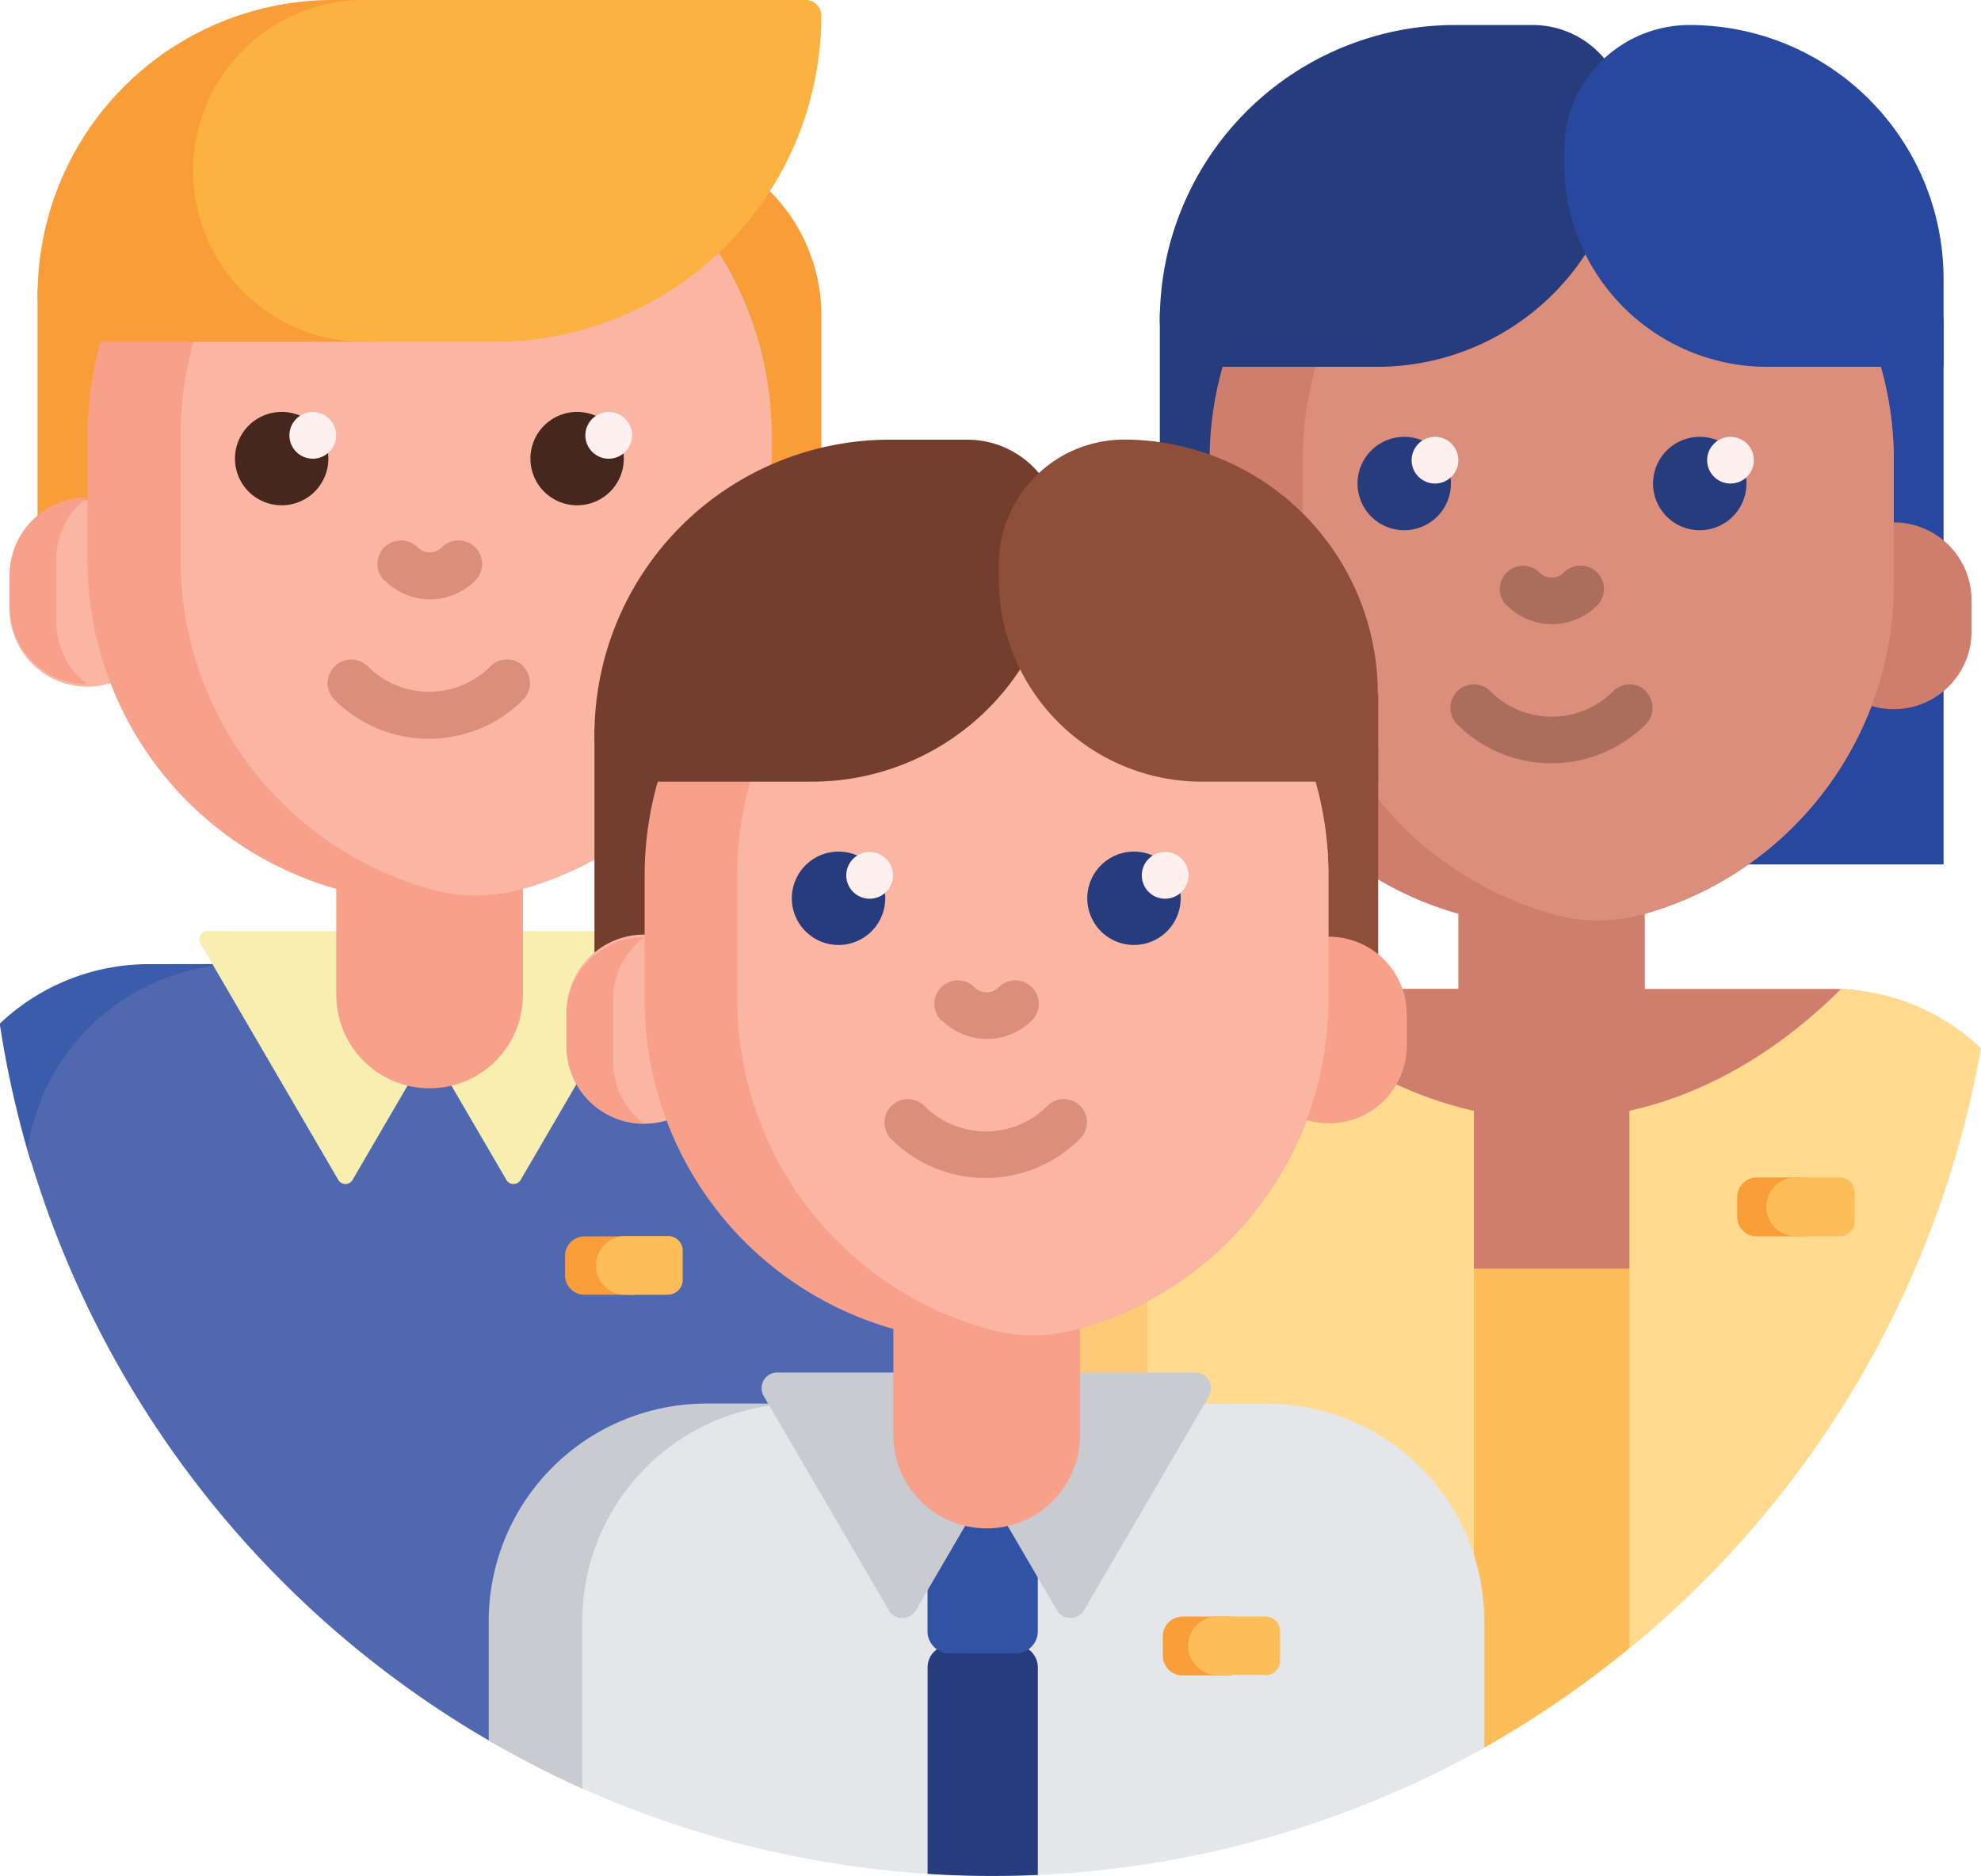 <?xml version="1.0" encoding="UTF-8"?> <svg xmlns="http://www.w3.org/2000/svg" viewBox="0 0 237.57 225.02"><defs><style>.cls-1{fill:#3b5caa;}.cls-2{fill:#5068b0;}.cls-3{fill:#f8eeaf;}.cls-4{fill:#f99d39;}.cls-5{fill:#fab6a3;}.cls-6{fill:#f7a08a;}.cls-7{fill:#dc8e7d;}.cls-8{fill:#45271e;}.cls-9{fill:#fef0ef;}.cls-10{fill:#fcb240;}.cls-11{fill:#28479e;}.cls-12{fill:#263c7c;}.cls-13{fill:#cf7e6d;}.cls-14{fill:#ab6e5d;}.cls-15{fill:#fdbd59;}.cls-16{fill:#ffda8f;}.cls-17{fill:#fec976;}.cls-18{fill:#c9cbd0;}.cls-19{fill:#e5e6ea;}.cls-20{fill:#3253a4;}.cls-21{fill:#743e2f;}.cls-22{fill:#8e4e3a;}</style></defs><title>Icon7sr</title><g id="Layer_2" data-name="Layer 2"><g id="Layer_1-2" data-name="Layer 1"><path class="cls-1" d="M36.84,115.62A121.07,121.07,0,0,1,9.53,140.94a3.94,3.94,0,0,1-6-2.15,119.71,119.71,0,0,1-3.56-16,26,26,0,0,1,17.93-7.14Z"></path><path class="cls-2" d="M111.18,141.73v33.8c0,25.84-26,43.86-50,34.43a18.22,18.22,0,0,1-2.54-1.18A120.62,120.62,0,0,1,3.3,137.89a26.1,26.1,0,0,1,25.82-22.27H85.07a26.11,26.11,0,0,1,26.11,26.11"></path><path class="cls-3" d="M79,113.11,62.4,141.6a1,1,0,0,1-1.63,0l-8.45-14.49a1,1,0,0,0-1.63,0L42.24,141.6a1,1,0,0,1-1.63,0L24,113.11a1,1,0,0,1,.82-1.42H78.21a1,1,0,0,1,.82,1.42"></path><path class="cls-4" d="M98.5,37.75V74.6h-94V35a1.76,1.76,0,0,1,1.35-1.71l66.8-15.91A21,21,0,0,1,98.5,37.75"></path><path class="cls-5" d="M19.8,69v3.73a9.33,9.33,0,1,1-18.65,0V69A9.33,9.33,0,0,1,19.8,69"></path><path class="cls-6" d="M6.75,67.14V74.6a9.33,9.33,0,0,0,3.72,7.46,9.33,9.33,0,0,1-9.32-9.33V69a9.32,9.32,0,0,1,9.32-9.32,9.31,9.31,0,0,0-3.72,7.46M51.5,11.19a41,41,0,0,0-41,41V67.14a41,41,0,0,0,29.83,39.48v12.73a11.19,11.19,0,0,0,22.38,0V106.62A41,41,0,0,0,92.53,67.14V52.22a41,41,0,0,0-41-41"></path><path class="cls-5" d="M92.53,52.22V67.14a41,41,0,0,1-30.29,39.6,19.7,19.7,0,0,1-10.28,0,41,41,0,0,1-30.3-39.6V52.22A41,41,0,0,1,57.1,11.57,41,41,0,0,1,92.53,52.22"></path><path class="cls-7" d="M46.09,69.65a2.8,2.8,0,0,1,4-4,2.05,2.05,0,0,0,2.9,0,2.8,2.8,0,0,1,4,4,7.65,7.65,0,0,1-10.82,0M62.81,79.94a2.81,2.81,0,0,0-4,0,10.4,10.4,0,0,1-14.69,0,2.8,2.8,0,0,0-4,4,16,16,0,0,0,22.61,0,2.81,2.81,0,0,0,0-4"></path><path class="cls-8" d="M39.38,55a5.6,5.6,0,1,1-5.59-5.59A5.6,5.6,0,0,1,39.38,55m29.84-5.59A5.6,5.6,0,1,0,74.81,55a5.6,5.6,0,0,0-5.59-5.59"></path><path class="cls-9" d="M40.31,52.22a2.8,2.8,0,1,1-2.8-2.8,2.79,2.79,0,0,1,2.8,2.8M73,49.42a2.8,2.8,0,1,0,2.8,2.8,2.8,2.8,0,0,0-2.8-2.8"></path><path class="cls-4" d="M64.18,20.51A20.52,20.52,0,0,1,43.67,41H10.1a5.6,5.6,0,0,1-5.59-5.6A35.43,35.43,0,0,1,39.94,0h3.73A20.51,20.51,0,0,1,64.18,20.51"></path><path class="cls-10" d="M23.16,20.51A20.51,20.51,0,0,1,43.67,0h53A1.87,1.87,0,0,1,98.5,1.86,39.17,39.17,0,0,1,59.34,41H43.67A20.52,20.52,0,0,1,23.16,20.51"></path><path class="cls-11" d="M233.08,38.39v65.3H189.22V36.55h42a1.85,1.85,0,0,1,1.84,1.84"></path><path class="cls-12" d="M161.52,36.55v67.14H139.09V37.76a1.21,1.21,0,0,1,1.2-1.21Z"></path><path class="cls-13" d="M174.89,118.61v-9a41,41,0,0,1-29.83-39.48V55.2a41,41,0,1,1,82.05,0v7.46A9.33,9.33,0,0,1,236.44,72v3.51a9.34,9.34,0,0,1-12,9.17,41.1,41.1,0,0,1-27.19,24.94v9h22.38a27,27,0,0,1,2.86.15,5.64,5.64,0,0,1,4.35,8.18,120.49,120.49,0,0,1-89.26,64V144.72a26.11,26.11,0,0,1,26.11-26.11Z"></path><path class="cls-7" d="M227.11,55.2V70.12a41.05,41.05,0,0,1-30.29,39.61,19.7,19.7,0,0,1-10.28,0,41,41,0,0,1-30.3-39.61V55.2a41,41,0,0,1,35.44-40.65A41,41,0,0,1,227.11,55.2"></path><path class="cls-14" d="M180.68,72.63a2.79,2.79,0,0,1,3.95-3.95,2.06,2.06,0,0,0,2.91,0,2.79,2.79,0,0,1,4,3.95,7.64,7.64,0,0,1-10.81,0m16.71,10.3a2.79,2.79,0,0,0-4,0,10.4,10.4,0,0,1-14.69,0,2.8,2.8,0,1,0-4,3.95,16,16,0,0,0,22.61,0,2.79,2.79,0,0,0,0-3.95"></path><path class="cls-12" d="M174,58a5.6,5.6,0,1,1-5.59-5.6A5.59,5.59,0,0,1,174,58m29.84-5.6a5.6,5.6,0,1,0,5.6,5.6,5.6,5.6,0,0,0-5.6-5.6"></path><path class="cls-9" d="M174.89,55.2a2.8,2.8,0,1,1-2.79-2.8,2.79,2.79,0,0,1,2.79,2.8m32.64-2.8a2.8,2.8,0,1,0,2.8,2.8,2.8,2.8,0,0,0-2.8-2.8"></path><path class="cls-12" d="M195,14.17A29.84,29.84,0,0,1,165.2,44H144.68a5.59,5.59,0,0,1-5.59-5.59A35.44,35.44,0,0,1,174.52,3h9.33A11.2,11.2,0,0,1,195,14.17"></path><path class="cls-11" d="M233.08,33.44V44H211.94a24.37,24.37,0,0,1-24.37-24.36V18A15.05,15.05,0,0,1,202.62,3a30.46,30.46,0,0,1,30.46,30.46"></path><path class="cls-15" d="M195.53,197.59l-.12.1A120.65,120.65,0,0,1,178,209.63a5.67,5.67,0,0,1-2.12.64A9.22,9.22,0,0,1,165.57,201V152.17h41v21.75a30.65,30.65,0,0,1-11.07,23.67"></path><path class="cls-16" d="M237.57,125.73a120.26,120.26,0,0,1-42.16,72V133.24c9.26-2.06,17.88-7.16,25.38-14.61a26,26,0,0,1,16.78,7.1m-111.16,19v51.33c11.61,9.31,50.35-2,50.35-2V133.24c-9.27-2.06-17.88-7.16-25.38-14.61a26.12,26.12,0,0,0-25,26.09"></path><path class="cls-17" d="M153.52,120.67a26.11,26.11,0,0,0-15.92,24v59.06a95,95,0,0,1-11.19-7.73V144.72a26.12,26.12,0,0,1,25-26.09c.7.7,1.42,1.38,2.14,2"></path><path class="cls-18" d="M69.79,214.53a121.41,121.41,0,0,1-11.18-5.75V194.47a26.1,26.1,0,0,1,26.1-26.11H101.4a26.11,26.11,0,0,0-26.11,26.11v18.39s-3.69,2.48-5.5,1.67"></path><path class="cls-19" d="M178,194.47v15.17a120.69,120.69,0,0,1-108.17,4.89V194.47A26.11,26.11,0,0,1,95.9,168.36h55.95A26.11,26.11,0,0,1,178,194.47"></path><path class="cls-12" d="M124.46,200V224.9q-2.7.12-5.43.12-3.93,0-7.79-.25V200a2.65,2.65,0,0,1,2.64-2.65h7.93a2.65,2.65,0,0,1,2.65,2.65"></path><path class="cls-20" d="M121.81,198.32h-7.93a2.65,2.65,0,0,1-2.65-2.64V180.26a2.65,2.65,0,0,1,2.65-2.65h7.93a2.65,2.65,0,0,1,2.65,2.65v15.42a2.65,2.65,0,0,1-2.65,2.64"></path><path class="cls-18" d="M145,167.46l-15,25.69a1.88,1.88,0,0,1-3.25,0l-8.46-14.49-8.45,14.49a1.88,1.88,0,0,1-3.25,0l-15-25.69a1.88,1.88,0,0,1,1.62-2.83h50.14a1.88,1.88,0,0,1,1.63,2.83"></path><path class="cls-21" d="M127.23,88.73v38.6H71.29V87.77c0-.81.39-1.47.87-1.47h53.63c.8,0,1.44,1.09,1.44,2.43"></path><path class="cls-22" d="M165.28,89.85v37.48H94.6v-41h67.13a3.55,3.55,0,0,1,3.55,3.55"></path><path class="cls-5" d="M77.25,134.79a9.32,9.32,0,0,1-9.32-9.32v-3.73a9.33,9.33,0,1,1,18.65,0v3.73a9.33,9.33,0,0,1-9.33,9.32"></path><path class="cls-6" d="M73.53,119.87v7.46a9.31,9.31,0,0,0,3.72,7.46,9.32,9.32,0,0,1-9.32-9.32v-3.73a9.33,9.33,0,0,1,9.32-9.33,9.31,9.31,0,0,0-3.72,7.46m85.78-7.46V105a41,41,0,1,0-82,0v14.92a41,41,0,0,0,29.83,39.49v12.73a11.19,11.19,0,0,0,22.38,0V159.36a41.14,41.14,0,0,0,27.19-25,9.34,9.34,0,0,0,12-8.94v-3.73a9.33,9.33,0,0,0-9.33-9.33"></path><path class="cls-5" d="M159.31,105v14.92A41,41,0,0,1,129,159.48a19.7,19.7,0,0,1-10.28,0,41,41,0,0,1-30.3-39.61V105A41,41,0,0,1,123.88,64.3,41,41,0,0,1,159.31,105"></path><path class="cls-7" d="M112.87,122.38a2.8,2.8,0,1,1,4-3.95,2.09,2.09,0,0,0,1.45.6,2.05,2.05,0,0,0,1.45-.6,2.8,2.8,0,1,1,4,3.95,7.65,7.65,0,0,1-10.82,0Zm16.71,10.3a2.78,2.78,0,0,0-4,0,10.41,10.41,0,0,1-14.7,0,2.79,2.79,0,0,0-4,3.95,16,16,0,0,0,22.6,0A2.78,2.78,0,0,0,129.58,132.68Z"></path><path class="cls-12" d="M106.16,107.75a5.6,5.6,0,1,1-5.59-5.6,5.59,5.59,0,0,1,5.59,5.6m29.84-5.6a5.6,5.6,0,1,0,5.59,5.6,5.6,5.6,0,0,0-5.59-5.6"></path><path class="cls-9" d="M107.09,105a2.8,2.8,0,1,1-2.8-2.8,2.8,2.8,0,0,1,2.8,2.8m32.64-2.8a2.8,2.8,0,1,0,2.8,2.8,2.8,2.8,0,0,0-2.8-2.8"></path><path class="cls-21" d="M127.23,63.92A29.84,29.84,0,0,1,97.39,93.76H76.88a5.59,5.59,0,0,1-5.59-5.59,35.43,35.43,0,0,1,35.43-35.43H116a11.18,11.18,0,0,1,11.19,11.18"></path><path class="cls-22" d="M165.28,83.19V93.76H144.14A24.36,24.36,0,0,1,119.77,69.4V67.78a15.05,15.05,0,0,1,15-15.05,30.46,30.46,0,0,1,30.46,30.46"></path><path class="cls-4" d="M75.62,155.31H70.11A2.35,2.35,0,0,1,67.76,153v-2.35a2.35,2.35,0,0,1,2.35-2.35h5.51A2.35,2.35,0,0,1,78,150.61V153a2.35,2.35,0,0,1-2.35,2.35m71.66,45.61h-5.51a2.35,2.35,0,0,1-2.35-2.35v-2.35a2.35,2.35,0,0,1,2.35-2.35h5.51a2.35,2.35,0,0,1,2.35,2.35v2.35a2.35,2.35,0,0,1-2.35,2.35m68.88-52.66h-5.51a2.35,2.35,0,0,1-2.35-2.35v-2.35a2.36,2.36,0,0,1,2.35-2.36h5.51a2.36,2.36,0,0,1,2.35,2.36v2.35a2.35,2.35,0,0,1-2.35,2.35"></path><path class="cls-15" d="M80.11,155.31h-5.3a3.53,3.53,0,0,1,0-7.05h5.3A1.76,1.76,0,0,1,81.87,150v3.53a1.76,1.76,0,0,1-1.76,1.76m71.65,45.61h-5.29a3.53,3.53,0,1,1,0-7h5.29a1.76,1.76,0,0,1,1.76,1.76v3.53a1.76,1.76,0,0,1-1.76,1.76m68.88-52.66h-5.29a3.53,3.53,0,0,1,0-7.06h5.29A1.76,1.76,0,0,1,222.4,143v3.52a1.76,1.76,0,0,1-1.76,1.77"></path></g></g></svg> 